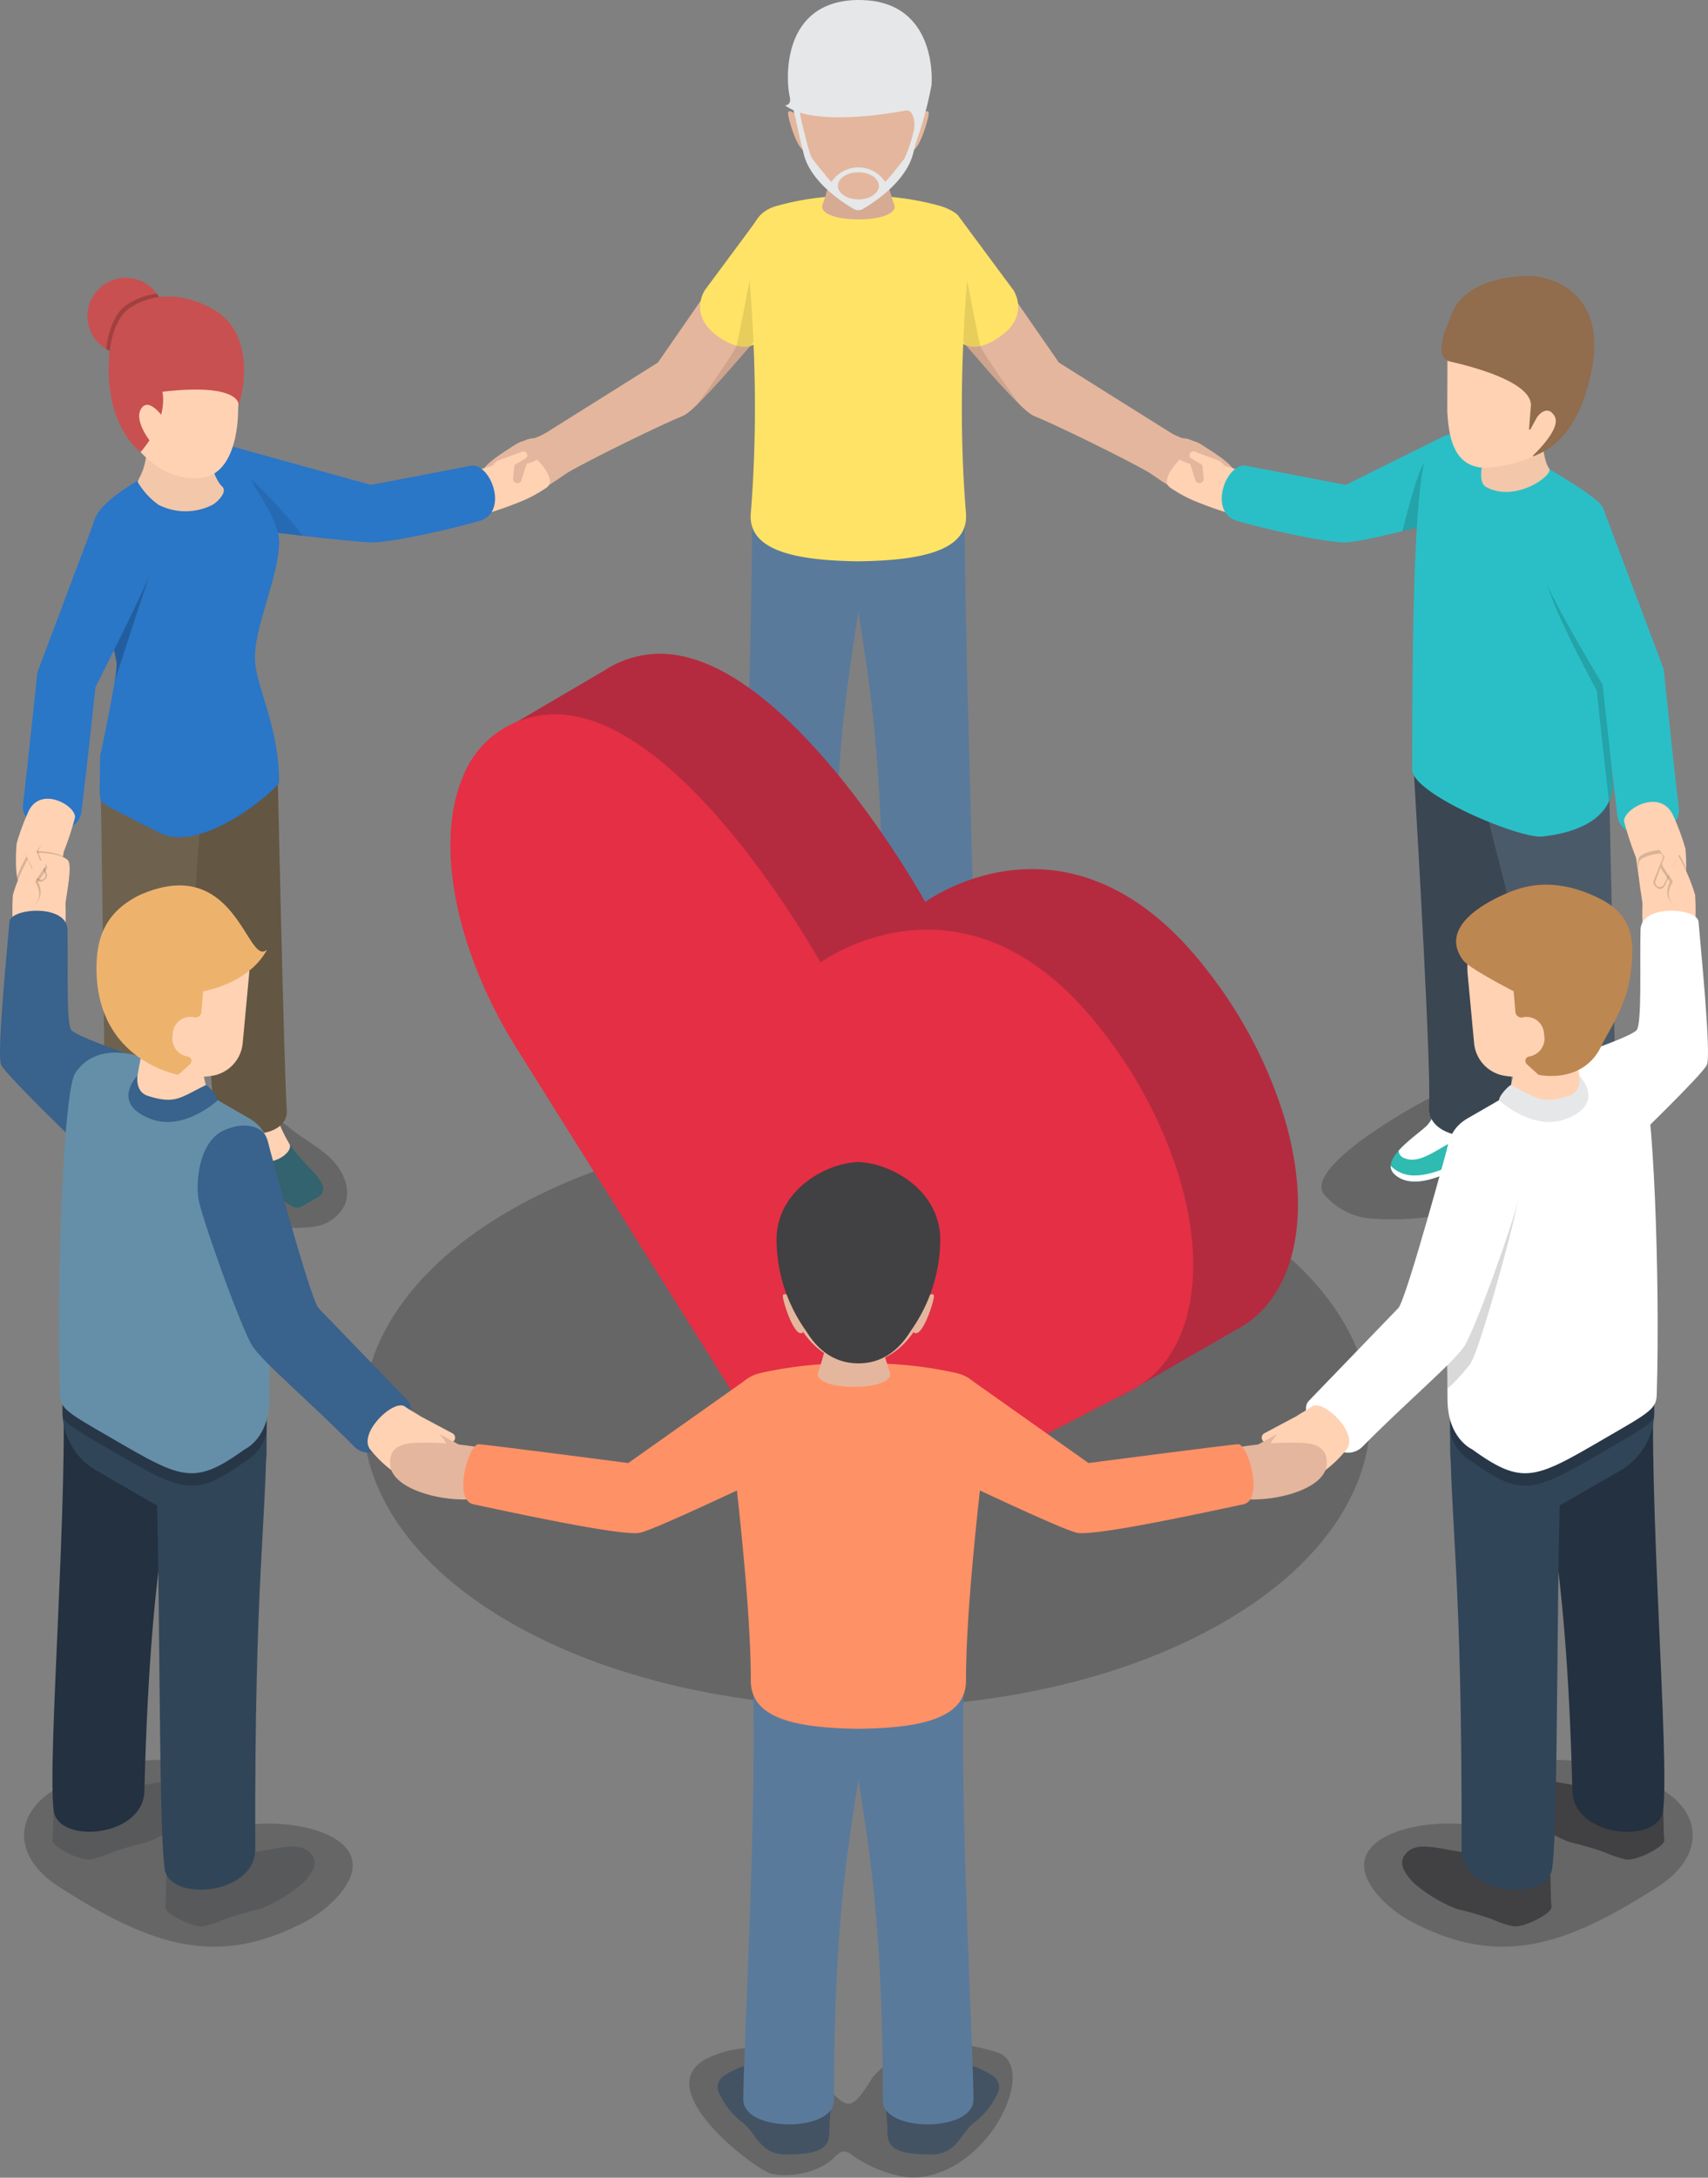 <svg height="330.852" viewBox="0 0 259.567 330.852" width="259.567" xmlns="http://www.w3.org/2000/svg" xmlns:xlink="http://www.w3.org/1999/xlink"><rect x="0" y="0" width="259.567" height="330.852" fill="#808080" stroke="none"/><clipPath id="a"><path d="m0 0h259.567v330.852h-259.567z"/></clipPath><clipPath id="b"><path d="m0 0h13.072v18.786h-13.072z"/></clipPath><clipPath id="c"><path d="m0 0h15.693v8.981h-15.693z"/></clipPath><clipPath id="d"><path d="m0 0h40.913v28.588h-40.913z"/></clipPath><clipPath id="e"><path d="m0 0h8.787v9.21h-8.787z"/></clipPath><clipPath id="f"><path d="m0 0h8.693v23.638h-8.693z"/></clipPath><clipPath id="g"><path d="m0 0h6.991v6.325h-6.991z"/></clipPath><clipPath id="h"><path d="m0 0h3.574v8.515h-3.574z"/></clipPath><clipPath id="i"><path d="m0 0h4.507v6.659h-4.507z"/></clipPath><clipPath id="j"><path d="m0 0h50.28v35.181h-50.28z"/></clipPath><clipPath id="k"><path d="m0 0h15.103v14.585h-15.103z"/></clipPath><clipPath id="l"><path d="m0 0h10.574v44.864h-10.574z"/></clipPath><clipPath id="m"><path d="m0 0h7.34v7.783h-7.34z"/></clipPath><clipPath id="n"><path d="m0 0h3.755v8.945h-3.755z"/></clipPath><clipPath id="o"><path d="m0 0h53.846v19.53h-53.846z"/></clipPath><clipPath id="p"><path d="m0 0h153.114v88.401h-153.114z"/></clipPath><clipPath id="q"><path d="m0 0h49.132v20.301h-49.132z"/></clipPath><clipPath id="r"><path d="m0 0h49.942v28.371h-49.942z"/></clipPath><clipPath id="s"><path d="m0 0h31.016v23.185h-31.016z"/></clipPath><clipPath id="t"><path d="m0 0h31.015v23.185h-31.015z"/></clipPath><clipPath id="u"><path d="m0 0h11.244v37.693h-11.244z"/></clipPath><g clip-path="url(#a)"><g clip-path="url(#a)"><path d="m118.49 34.7-15.064 21.75s-15.747 9.909-17.268 10.838c-4.021 2.457-1.233 8.639 3.494 5.91 4.114-2.376 14.953-7.618 17.56-8.635 2.514-.979 13.356-14.649 15.324-16.224 1.618-1.295 5.743-5.737 4.067-10.433s-4.984-5.421-8.113-3.207" fill="#e4b69d" transform="translate(-3.445 -1.37)"/><path d="m85.938 68.659c-3.186 1.608-2.772.575-4.727 1.823-4.834 3.084-6.1 4.2-3.983 6.74 3.188 3.823 8.739-.277 12.226-2.689s-.329-7.482-3.515-5.874" fill="#e4b69d" transform="translate(-3.118 -2.796)"/><path d="m74.8 74.554s3.733-1.033 4.184-1.3 3.389-2.012 4.131-1.721 4.97 4.23 2.833 5.544a21.7 21.7 0 0 1 -3.31 1.833 57.245 57.245 0 0 1 -5.878 2.1c-1.933.5-3.337-.768-3.76-2.807s.45-2.48 1.8-3.654" fill="#ffd2b3" transform="translate(-2.981 -2.925)"/><path d="m35.291 70.356 22.374 6.19s12.041-2.292 15.1-2.9 5.958 7.055 1.377 8.379c-4.721 1.364-13.7 3.337-16.474 3.257s-19.336-1.907-22.2-2.621-4.159-2.432-3.892-6.355c.077-1.136 1.35-6.08 3.715-5.952" fill="#2a76c7" transform="translate(-1.29 -2.878)"/><path d="m81.711 71.367-.411 4.133a.654.654 0 0 0 1.291.208l.767-2.413s2.763-.49 2.676-2.642-4.1-1.215-4.325.715" fill="#e4b69d" transform="translate(-3.325 -2.839)"/><path d="m79.037 72.845 3.5-1.308a.584.584 0 0 1 .436 1.082l-1.947 1.144a2.055 2.055 0 0 1 -1.886 1.912c-1.888.348-1.739-2.255-.1-2.83" fill="#ffd2b3" transform="translate(-3.181 -2.925)"/><path d="m120.114 34.022-8.447 11.388s-2.621 3.787 1.986 7.045 6.355.555 7.07 0 5.68-6.634 6.394-7.468 3.35-6.514-1.059-10.54c-2.779-2.537-4.925-1.363-5.945-.426" fill="#ffe366" transform="translate(-4.537 -1.346)"/><g clip-path="url(#b)" opacity=".1" transform="translate(106.019 42.611)"><path d="m110.54 63.214h.007c4.1-4 11.477-13.155 13.066-14.426l-5.167-4.36s-1.7 8.929-2.015 9.965-5.891 8.821-5.891 8.821" transform="translate(-110.54 -44.428)"/></g><g clip-path="url(#c)" opacity=".1" transform="translate(30.25 72.421)"><path d="m47.234 84.491c-5.046-.572-10.27-1.246-11.763-1.621-2.86-.712-4.162-2.427-3.9-6.355a3.771 3.771 0 0 1 .058-.426 17.793 17.793 0 0 1 7.689-.33s5.542 5.249 7.913 8.732" transform="translate(-31.54 -75.51)"/></g><g clip-path="url(#d)" opacity=".2" transform="translate(11.843 168.348)"><path d="m14.057 188.091a144.7 144.7 0 0 1 13.218-9.112 24.829 24.829 0 0 1 7.04-3.115 10.776 10.776 0 0 1 7.522.769 27 27 0 0 1 3.227 2.346c1.983 1.5 4.239 2.667 5.964 4.459s2.84 4.493 1.876 6.786a6.073 6.073 0 0 1 -4.457 3.288 17.946 17.946 0 0 1 -5.733-.044l-3.506-.4a1.514 1.514 0 0 0 -.967.1 1.424 1.424 0 0 0 -.513.778c-.563 1.565-.8 3.229-1.3 4.814a7.1 7.1 0 0 1 -2.755 4.031 8.918 8.918 0 0 1 -3.347 1.013 12.094 12.094 0 0 1 -5.609-.039 11.232 11.232 0 0 1 -2.866-1.559 51.386 51.386 0 0 1 -6.239-5.09 10.4 10.4 0 0 1 -3.064-4.306 4.1 4.1 0 0 1 1.512-4.715" transform="translate(-12.348 -175.528)"/></g><path d="m36.89 185.49 5.833-3.341h-5.833z" fill="#939598" transform="translate(-1.509 -7.45)"/><path d="m37.049 176.323a4.08 4.08 0 0 1 4.08 0l1.659.958a3.927 3.927 0 0 1 1.607 1.838c1.811 4.1 5.384 6.07 6.094 8.271a1.4 1.4 0 0 1 -.665 1.619l-2.524 1.455a1.423 1.423 0 0 1 -1.425 0l-7.261-4.192-1.805-4.386v3.344l-1.091-.63a1.425 1.425 0 0 1 -.713-1.234v-3.509a4.08 4.08 0 0 1 2.04-3.533" fill="#32636e" transform="translate(-1.432 -7.19)"/><path d="m38.694 186.675-1.8-1.042z" fill="#939598" transform="translate(-1.509 -7.593)"/><path d="m31.516 120.057 1-.468a6.253 6.253 0 0 1 8.9 5.666v16.945l1.79 32.846a3.619 3.619 0 0 1 -3.616 3.461c-1.958 0-3.617-3.149-3.617-3.516 0-11.71-2.677-13.113-2.677-18.72 0-6.765-1.432-8.759-1.386-13.887l-2.184-15.538c-.513-2.8-.793-5.591 1.785-6.8" fill="#ffd2b3" transform="translate(-1.202 -4.867)"/><path d="m43.492 175.911s-.131 1.386 1.964 4.97c.828 1.416-3.423 4-5.169 1.973-4.007-4.661-4.028-4.413-4.028-5.622s4.058-6.535 7.233-1.321" fill="#ffd2b3" transform="translate(-1.483 -7.103)"/><path d="m43.339 121.28s1.011 46.845 1.405 52.038-11.262 4.882-11.262-1.118-4.864-43.778-5.006-50.2 14.863-9.939 14.863-.717" fill="#635642" transform="translate(-1.165 -4.731)"/><path d="m19.882 194.652 5.833-3.341h-5.833z" fill="#939598" transform="translate(-.813 -7.825)"/><path d="m20.04 185.485a4.08 4.08 0 0 1 4.08 0l1.659.958a3.926 3.926 0 0 1 1.607 1.838c1.811 4.1 5.384 6.07 6.094 8.271a1.4 1.4 0 0 1 -.664 1.619l-2.516 1.455a1.423 1.423 0 0 1 -1.425 0l-7.261-4.192-1.814-4.387v3.344l-1.091-.63a1.425 1.425 0 0 1 -.709-1.234v-3.509a4.08 4.08 0 0 1 2.04-3.533" fill="#32636e" transform="translate(-.736 -7.564)"/><path d="m21.686 195.837-1.8-1.042z" fill="#939598" transform="translate(-.813 -7.968)"/><path d="m19.868 125.713 1-.468a6.253 6.253 0 0 1 8.9 5.666l-.778 18.568-2.568 34.591a3.619 3.619 0 0 1 -3.616 3.461c-1.958 0-3.617-3.149-3.617-3.516 0-11.71-.534-19.392-.534-25 0-6.764 1.566-5.842 1.612-10.969l-2.184-15.538c-.513-2.8-.793-5.591 1.785-6.8" fill="#ffd2b3" transform="translate(-.726 -5.099)"/><path d="m26.484 185.074s-.131 1.386 1.964 4.97c.828 1.416-3.423 4-5.169 1.973-4.007-4.661-4.028-4.413-4.028-5.622s4.058-6.535 7.233-1.321" fill="#ffd2b3" transform="translate(-.787 -7.478)"/><path d="m31.212 128.325s-3.687 48.723-3.293 53.916-11.261 4.883-11.261-1.115-.555-49.675-.7-56.1 16.065-10.8 15.252 3.3" fill="#6e624f" transform="translate(-.653 -4.866)"/><path d="m21.605 75.818 10.595-5.967c2.824-1.286 6.387 5.452 7.338 7.383 0 0 3.48 4.866 3.48 7.88 0 5.478-4 13.239-3.651 18.265.285 4.136 3.651 10.041 3.651 18.314 0 .779-11.882 11.3-18.469 7.542l-6.319-3.221c-3.115-1.83-2.428-.363-2.428-8.239 0 0 2.852-13.189 2.505-14.354 0 0-2.642-12.865-3.407-17.234-.71-4.059-.525-5.972 6.711-10.371" fill="#2a76c7" transform="translate(-.598 -2.85)"/><path d="m27.112 67.289c5.788 0 5.215 7.18 7.564 9.4.787.743-.587 2.241-1.5 2.766a9.07 9.07 0 0 1 -8.176 0 11.1 11.1 0 0 1 -3.157-3.445c-.152-.3.992-1.346 1.3-4.294.286-2.749 1.2-4.427 3.967-4.427" fill="#f2c7aa" transform="translate(-.893 -2.752)"/><path d="m36.082 53.394c1.3 2.673.835 11 .835 11s.2 9.954-5.983 10.25h-.108c-5.514.226-9.625-3.938-11.98-8.928 0 0-3.025-12.117 2.169-15.673s13.767.669 15.067 3.342" fill="#ffd2b3" transform="translate(-.735 -1.992)"/><path d="m13.866 49.829a5.821 5.821 0 1 0 5.822-5.822 5.822 5.822 0 0 0 -5.822 5.822" fill="#c95050" transform="translate(-.567 -1.8)"/><g clip-path="url(#e)" opacity=".2" transform="translate(16.154 44.64)"><path d="m16.843 54.936a5.716 5.716 0 0 0 2.969.818 5.816 5.816 0 0 0 4.725-9.21 9.755 9.755 0 0 0 -4.964 1.949s-2.169 1.416-2.73 6.443" transform="translate(-16.843 -46.544)"/></g><path d="m36.968 63.412s.282-3.351-11.59-1.973c0 0 1.1 4.007-3.307 9.166 0 0-4.365-3.069-4.812-11.157-.46-8.311 2.815-10.456 2.815-10.456s5.251-4.56 13.155 0c5.975 3.447 4.72 11.778 3.739 14.42" fill="#c95050" transform="translate(-.704 -1.921)"/><path d="m25.843 66.221s-2.3-3.447-3.5-1.493 1.719 5.372 1.719 5.372z" fill="#ffd2b3" transform="translate(-.902 -2.623)"/><g clip-path="url(#f)" opacity=".2" transform="translate(14.206 79.922)"><path d="m18.309 103.981a12.421 12.421 0 0 1 -.286 2.988c1.387-4.291 4.109-12.683 5.314-16.187 1.451-4.216-6.984-9.426-7.729-6.693l-.8 2.116c.028.177.058.357.09.542.764 4.368 3.407 17.234 3.407 17.234" transform="translate(-14.812 -83.33)"/></g><path d="m14.25 83.071-8.417 22.381s-1.683 16.025-2.192 20.048c-.535 4.221 8.31 5.788 8.892 1.06.891-7.229 2.12-18.881 2.12-18.881s6.052-11.927 8.024-16.5c1.767-4.093.715-9.226-2.3-10.212-2.962-.968-5.378-.63-6.123 2.1" fill="#2a76c7" transform="translate(-.148 -3.292)"/><path d="m4.335 128.671a35.346 35.346 0 0 0 -1.682 4.569c-.157 1.061-.3 5.59.4 5.968s3.5 2.36 4.964 1.293 1.521-4.969 1.79-5.966a46.453 46.453 0 0 0 1.683-5.124c.3-1.763-5.348-5.091-7.158-.741" fill="#ffd2b3" transform="translate(-.103 -5.175)"/><g clip-path="url(#g)" opacity=".15" transform="translate(2.589 129.313)"><path d="m9.69 135.6c-.2 1.506-.445 4.347-1.665 5.237-1.462 1.067-4.258-.915-4.963-1.29-.165-.089-.286-.419-.363-.878a20.122 20.122 0 0 1 1.767-3.569c.457-.489 3.763-.3 5.224.508" transform="translate(-2.699 -134.828)"/></g><path d="m2.085 146.918a39.346 39.346 0 0 1 -.049-5.43 27.72 27.72 0 0 1 2.664-6.117c.517-.559 4.729-.225 5.71.871.7.785-.282 5.428-.375 6.576a51.566 51.566 0 0 1 -.158 6.014c-.345 1.964-7.53 3.336-7.8-1.912" fill="#ffd2b3" transform="translate(-.08 -5.526)"/><path d="m12.428 180.314s-11.565-11.089-12.263-12.647 1.043-18.767 1.273-21.726c.161-2.1 8.726-2.75 8.817 1.192.128 5.458-.221 14.187.576 15.256s11.269 4.574 12.469 4.972 3.191 6.958.06 10.459-7.171 5.825-10.93 2.494" fill="#39628c" transform="translate(0 -5.901)"/><g clip-path="url(#h)" opacity=".15" transform="translate(3.592 125.443)"><path d="m3.963 135.068 1.665 3.689c.384.739.87.588 1.167.382 0 0 .683-.421.49-1.046l-1.393-3.439s1.617-2.119.485-3.389c-1.46-1.639-3.263 1.342-2.415 3.8" transform="translate(-3.746 -130.793)"/></g><path d="m3.6 134.395 2.223 4.317a.666.666 0 0 0 1.108-.738l-1.253-3.36s2.233-2.127.676-3.674-4.185 1.274-2.755 3.456" fill="#ffd2b3" transform="translate(-.13 -5.338)"/><g clip-path="url(#i)" opacity=".15" transform="translate(2.644 131.091)"><path d="m3.28 140.139 2.848-3.262a.667.667 0 0 1 .981.9l-1.217 1.8s1.213 2.146-.563 3.432-3.452-1.472-2.049-2.869" transform="translate(-2.757 -136.682)"/></g><path d="m3.044 139.746 2.848-3.263a.667.667 0 0 1 .981.9l-1.447 2.137s1.566 2.264-.211 3.552-3.575-1.931-2.171-3.326" fill="#ffd2b3" transform="translate(-.104 -5.575)"/><path d="m151.715 34.7 15.064 21.75s15.747 9.908 17.269 10.838c4.021 2.457 1.233 8.639-3.494 5.91-4.114-2.376-14.953-7.618-17.56-8.635-2.514-.979-13.356-14.649-15.324-16.224-1.618-1.295-5.743-5.737-4.067-10.433s4.984-5.421 8.113-3.207" fill="#e4b69d" transform="translate(-5.858 -1.37)"/><path d="m151.4 34.022 8.447 11.388s2.62 3.787-1.986 7.045-6.355.555-7.07 0-5.68-6.634-6.394-7.468-3.35-6.514 1.059-10.54c2.779-2.537 4.925-1.363 5.945-.426" fill="#ffe366" transform="translate(-5.848 -1.346)"/><g clip-path="url(#b)" opacity=".1" transform="translate(141.81 42.611)"><path d="m160.931 63.214h-.007c-4.1-4-11.477-13.155-13.066-14.426l5.167-4.36s1.7 8.929 2.015 9.965 5.891 8.821 5.891 8.821" transform="translate(-147.858 -44.428)"/></g><path d="m185.467 68.659c3.186 1.608 2.772.575 4.727 1.823 4.834 3.084 6.1 4.2 3.983 6.74-3.188 3.823-8.739-.277-12.226-2.689s.329-7.482 3.515-5.874" fill="#e4b69d" transform="translate(-7.386 -2.796)"/><path d="m196.648 74.554s-3.733-1.033-4.184-1.3-3.389-2.012-4.131-1.721-4.969 4.23-2.833 5.544a21.7 21.7 0 0 0 3.31 1.833 57.329 57.329 0 0 0 5.878 2.1c1.933.5 3.337-.768 3.76-2.807s-.45-2.48-1.8-3.654" fill="#ffd2b3" transform="translate(-7.563 -2.925)"/><path d="m227.6 68.963-15.157 7.515s-12.04-2.292-15.1-2.9-5.957 7.055-1.376 8.379c4.719 1.364 13.7 3.337 16.474 3.257s13.421-2.94 16.281-3.654 7.944-3.019 7.388-6.911a6.863 6.863 0 0 0 -8.512-5.688" fill="#2abfc7" transform="translate(-7.918 -2.81)"/><path d="m190.114 71.367.411 4.132a.655.655 0 0 1 -1.292.208l-.766-2.413s-2.764-.49-2.677-2.642 4.1-1.215 4.325.715" fill="#e4b69d" transform="translate(-7.599 -2.839)"/><path d="m192.755 72.845-3.5-1.308a.584.584 0 0 0 -.436 1.082l1.947 1.144a2.055 2.055 0 0 0 1.886 1.912c1.888.348 1.739-2.255.1-2.83" fill="#ffd2b3" transform="translate(-7.709 -2.925)"/><g clip-path="url(#j)" opacity=".2" transform="translate(200.824 164.406)"><path d="m257.484 182.181c-4.913-3.231-7.37-3.234-12.621-5.882-1.6-.808-5.479-5.477-13.726-4.819-2.211.176-25.219 12.454-21.3 17.054a10.306 10.306 0 0 0 7.2 3.61 43.356 43.356 0 0 0 14.443-1.4c1.543-.419 3.343-.881 4.618.084a3.551 3.551 0 0 1 1.112 1.63c1.315 3.531-.7 7.828 1.145 11.111 1.471 2.612 4.977 3.495 7.894 2.809a25.935 25.935 0 0 0 9.18-4.418c3.961-3.23 6.133-16.548 2.057-19.776" transform="translate(-209.389 -171.417)"/></g><path d="m227.033 175.813a4.521 4.521 0 0 1 -.978 2.017c-.99 1.3-7.834 5.327-5.009 7.719 2.526 2.139 6.682.5 10.421-1.512 1.542-.829 3.792-2.067 3.916-2.148l1.747-1.08c1.625-1.2.371-4.642.371-7.262 0-1.7-9.8-2.312-10.467 2.266" fill="#2fbab2" transform="translate(-9.014 -7.047)"/><path d="m220.366 184.447a1.536 1.536 0 0 0 .238.9 2.3 2.3 0 0 0 .441.5c2.524 2.142 6.683.5 10.422-1.509 1.542-.832 3.79-2.069 3.916-2.149l1.744-1.078c.052-.04.1-.082.148-.122l.034-.033c.044-.044.084-.088.125-.136 0 0 0-.008.011-.012.037-.048.074-.1.111-.158a1.706 1.706 0 0 0 .1-.173.137.137 0 0 1 .018-.037 2.867 2.867 0 0 0 .236-.832 2.336 2.336 0 0 1 -.467.471l-.019.012-1.755 1.086c-.154.1-2.52 1.4-3.952 2.171-2.06 1.107-5.1 2.579-7.68 2.579a5.011 5.011 0 0 1 -3.327-1.13 3.939 3.939 0 0 1 -.34-.351" fill="#fff" transform="translate(-9.013 -7.347)"/><path d="m221.62 181.933a1.219 1.219 0 0 0 .7 1.074c2.053.972 4.169-.57 6.9-2.134a10.529 10.529 0 0 0 2.812-2.462 2.584 2.584 0 0 0 -.809-3.941c-.022-.014-.044-.026-.066-.037-2.241-1.133-4.067 1.458-4.067 1.458a4.545 4.545 0 0 1 -.979 2.016c-.559.733-2.988 2.337-4.486 4.026" fill="#fff" transform="translate(-9.065 -7.123)"/><path d="m225.564 117.625c-.525.228-1.6 3.347-1.5 4.983.494 8.3 2.636 44.946 2.271 50.219-.416 6.015 11.8 5.767 12.3 1.3s.339-41.565.7-48.117c.371-6.687-6.924-11.364-13.77-8.385" fill="#3a4652" transform="translate(-9.165 -4.774)"/><path d="m250.42 199.582c-.077 0-.154 0-.233-.007a4.33 4.33 0 0 1 -3.261-1.625c-1.874-2.235-2.052-7.175-1.39-10.618.262-1.358 8.982-1.775 9.289.4.509 3.616.186 8.574-1.77 10.672a3.492 3.492 0 0 1 -2.636 1.173" fill="#fff" transform="translate(-10.029 -7.616)"/><path d="m255.155 183.747a16.24 16.24 0 0 0 -.3 4.27c.3 4.262-.419 11.189-4.646 10.947-4.473-.167-5.352-6.634-4.769-10.846a14.418 14.418 0 0 0 .035-3.288c0-4.513-.038-4.991 3.013-4.991 1.853 0 6.666-1.166 6.666 3.908" fill="#2fbab2" transform="translate(-10.033 -7.351)"/><path d="m250.155 183.808c-1.479 0-2.274 1.271-2.574 2.719a16.208 16.208 0 0 0 -.194 2.114c-.152.495-.812 6.242 2.537 6.242s2.7-5.557 2.589-6.2a9.483 9.483 0 0 1 .188-1.885 2.581 2.581 0 0 0 -2.545-2.987" fill="#fff" transform="translate(-10.113 -7.518)"/><path d="m254.212 126.26 1.212 56.141c0 4.08-10.663 3.99-10.931.605-3.344-42.333-8.551-48.761-9.1-57-.618-9.3 18.817-12.967 18.817.251" fill="#4b5a69" transform="translate(-9.628 -4.812)"/><g clip-path="url(#k)" opacity=".15" transform="translate(213.134 66.112)"><path d="m229.895 81.572c-1.36.337-4.474 1.157-7.671 1.945 1.265-5.142 2.478-9.139 3.286-10.436 1.367-2.2 4.124-4.112 6.667-4.149a7.02 7.02 0 0 1 5.109 5.726c.553 3.9-4.531 6.2-7.391 6.914" transform="translate(-222.224 -68.932)"/></g><path d="m226.643 70.288a8.591 8.591 0 0 1 9.715-.8c1.753 1.036 4.019 2.107 6.348 3.452 3.54 2.044 8.814 5.283 9.783 6.607 1.066 1.459.644 6.787.389 14.331a120.262 120.262 0 0 0 .253 12.814l1.121 15.295c0 1.641-.73 6.8-10.738 7.9-3.338.367-19.788-6.425-19.757-10.215.086-10.407-.207-46.609 2.886-49.383" fill="#2abfc7" transform="translate(-9.152 -2.796)"/><path d="m244.023 69.33c-.038 1.151.315 3.713 1.005 4.607.756.977-5.155 5.3-9.626 2.782-1.5-.84-.609-5.843 2.4-7.8 0 0 2.613-2.124 4.171-1.462 0 0 2.1.647 2.054 1.871" fill="#f2c7aa" transform="translate(-9.599 -2.754)"/><path d="m233.536 47.207a8.684 8.684 0 0 0 -4.176 6.053l-.035 10.963c.208 4.708 1.3 8.483 5.584 8.7 0 0 11.339.031 13.87-9.048l1.388-4.807c2.483-10.168-3.457-13.907-9.276-13.868a13.573 13.573 0 0 0 -7.354 2" fill="#ffd2b3" transform="translate(-9.38 -1.849)"/><path d="m229.912 49.634c1.908-5.4 9.744-6.15 12.857-5.835 2.768.28 11.1 2.774 8.287 15.048-2.251 9.827-6.908 11.482-8.607 12.252a.087.087 0 0 1 -.095-.144c1.079-1.042 4.2-4.272 3.253-5.919-.719-1.246-1.583-.894-2.123-.462a2.87 2.87 0 0 0 -.709.874l-.848 1.562a.111.111 0 0 1 -.209-.061l.284-3.6c0-3.576-9.043-5.906-12.251-6.62a1.675 1.675 0 0 1 -1.325-1.52c-.12-2.176.952-4.067 1.486-5.577" fill="#916c4d" transform="translate(-9.343 -1.789)"/><g clip-path="url(#l)" opacity=".15" transform="translate(234.526 76.888)"><path d="m255.1 122.469a6.146 6.146 0 0 1 -.572 2.561c-.878-7.442-1.868-16.853-1.868-16.853s-5.987-10.912-7.468-15.926c-1.125-3.788-.992-10.258 1.69-11.223 3.076-1.113 5.415-1.57 6.2 1.3l.947 2.51v.007c0 2.466-.172 5.707-.3 9.513a117.971 117.971 0 0 0 .254 12.813z" transform="translate(-244.528 -80.167)"/></g><path d="m253.972 81.39 8.843 23.513s1.767 16.836 2.3 21.059c.562 4.434-8.73 6.081-9.342 1.113-.935-7.594-2.227-19.835-2.227-19.835s-6.46-10.594-8.532-15.394c-1.856-4.3-.417-10.722 2.755-11.758 3.11-1.016 5.418-1.569 6.2 1.3" fill="#2abfc7" transform="translate(-9.988 -3.242)"/><path d="m264.879 129.27a36.953 36.953 0 0 1 1.767 4.8c.166 1.114.316 5.873-.423 6.271s-3.678 2.479-5.216 1.358-1.6-5.22-1.879-6.268a48.767 48.767 0 0 1 -1.77-5.382c-.317-1.851 5.618-5.348 7.52-.779" fill="#ffd2b3" transform="translate(-10.526 -5.195)"/><g clip-path="url(#m)" opacity=".15" transform="translate(248.908 129.047)"><path d="m266.863 137.493c-.019 1.488-.152 2.943-.552 3.158-.738.394-3.673 2.478-5.212 1.354-.839-.611-1.239-2.117-1.474-3.521-.14-1.272-.172-2.434.146-2.8.979-1.093 5.193-1.43 5.713-.871a14.161 14.161 0 0 1 1.379 2.676" transform="translate(-259.523 -134.551)"/></g><path d="m268.18 146.918a39.342 39.342 0 0 0 .049-5.43 27.719 27.719 0 0 0 -2.667-6.117c-.517-.559-4.729-.225-5.71.871-.7.785.282 5.428.375 6.576a51.573 51.573 0 0 0 .158 6.014c.345 1.964 7.53 3.336 7.8-1.912" fill="#ffd2b3" transform="translate(-10.618 -5.526)"/><path d="m257.141 180.314s11.565-11.089 12.263-12.647-1.043-18.764-1.273-21.726c-.161-2.1-8.726-2.75-8.817 1.192-.128 5.458.221 14.187-.576 15.256s-11.271 4.574-12.466 4.972-3.192 6.958-.06 10.459 7.171 5.825 10.93 2.494" fill="#fff" transform="translate(-10.002 -5.901)"/><g clip-path="url(#n)" opacity=".15" transform="translate(251.269 126.121)"><path d="m265.512 135.99-1.749 3.875c-.4.778-.914.619-1.226.4 0 0-.718-.443-.516-1.1l1.464-3.613s-1.7-2.226-.509-3.561c1.533-1.722 3.427 1.41 2.537 4" transform="translate(-261.985 -131.5)"/></g><path d="m265.88 135.284-2.335 4.536a.7.7 0 0 1 -1.164-.776l1.317-3.53s-2.345-2.235-.712-3.859 4.4 1.338 2.895 3.63" fill="#ffd2b3" transform="translate(-10.728 -5.366)"/><g clip-path="url(#i)" opacity=".15" transform="translate(252.416 131.091)"><path d="m267.165 140.139-2.848-3.262a.667.667 0 0 0 -.981.9l1.217 1.8s-1.213 2.146.563 3.432 3.452-1.472 2.049-2.869" transform="translate(-263.181 -136.682)"/></g><path d="m267.4 139.746-2.848-3.263a.667.667 0 0 0 -.981.9l1.446 2.136s-1.566 2.264.211 3.552 3.575-1.931 2.171-3.326" fill="#ffd2b3" transform="translate(-10.775 -5.575)"/><g clip-path="url(#o)" opacity=".2" transform="translate(103.584 139.469)"><path d="m122.486 148.318c-2.815 2.124-5.042 4.476-8.294 6.122a17.77 17.77 0 0 0 -4.632 2.785c-1.292 1.268-2.042 3.316-1.2 4.921.825 1.582 2.795 2.138 4.564 2.363a16.918 16.918 0 0 0 3.281.14c5.518-.374 10.033-4.371 15.165-6.435a6.2 6.2 0 0 1 3.843-.537 9.165 9.165 0 0 1 2.722 1.58 31.012 31.012 0 0 0 5.176 2.728 29.932 29.932 0 0 0 9.074 2.9c3.174.316 6.614-.476 8.8-2.795a2.442 2.442 0 0 0 .839-2 2.865 2.865 0 0 0 -1.3-1.6l-6.566-4.863a60.362 60.362 0 0 0 -7.871-5.217 20.21 20.21 0 0 0 -9.022-2.518 3.168 3.168 0 0 0 -2.052.507 3.427 3.427 0 0 1 -.692.559c-.659.293-1.344-.287-1.94-.692a6.11 6.11 0 0 0 -5.178-.509 18.116 18.116 0 0 0 -4.709 2.562" transform="translate(-108.002 -145.417)"/></g><path d="m151.976 144.989s2.224 6.4 6 8.976c1.531 1.047 3.792 5.086.953 7.07-5.19 3.627-16.761-5-18.35-6.514s0-4.012 0-9.532c0 0 .437-2.94 5.462-2.94a7.024 7.024 0 0 1 5.938 2.94" fill="#435363" transform="translate(-5.721 -5.81)"/><path d="m134.705 81.886c0 16.031 4.972 22.365 4.972 62.993 0 4.787 13.773 4.866 13.773-.188 0-7.583-1.331-45.095-1.331-63.006 0-6.008-17.413-9.842-17.413.2" fill="#5a7a9c" transform="translate(-5.51 -3.096)"/><path d="m158.926 161.471c-5.193 3.629-16.758-5-18.348-6.514a2.59 2.59 0 0 1 -.7-2.2c1.6 1.258 7.493 5.738 11.777 6.857a5.612 5.612 0 0 1 3.178-4.4c2.37-1.188 3.546-.432 3.94-.051a.007.007 0 0 0 .007.007c.032.032.057.063.088.1.013.019.032.038.051.063l.007.007c1.271 1.627 2.282 4.543 0 6.132" fill="#fff" transform="translate(-5.721 -6.248)"/><path d="m119.182 144.989s-2.224 6.4-6 8.976c-1.531 1.047-3.793 5.086-.954 7.07 5.191 3.627 16.762-5 18.351-6.514s0-4.012 0-9.532c0 0-.438-2.94-5.462-2.94a7.024 7.024 0 0 0 -5.939 2.94" fill="#435363" transform="translate(-4.535 -5.81)"/><path d="m136.524 81.886c0 16.031-4.972 22.365-4.972 62.993 0 4.787-13.773 4.866-13.773-.188 0-7.583 1.331-45.095 1.331-63.006 0-6.008 17.413-9.842 17.413.2" fill="#5a7a9c" transform="translate(-4.817 -3.096)"/><path d="m112.231 161.471c5.193 3.629 16.758-5 18.348-6.514a2.59 2.59 0 0 0 .7-2.2c-1.6 1.258-7.493 5.738-11.777 6.857a5.612 5.612 0 0 0 -3.177-4.4c-2.37-1.188-3.546-.432-3.94-.051a.007.007 0 0 1 -.007.007c-.032.032-.057.063-.088.1-.013.019-.032.038-.051.063l-.007.007c-1.271 1.627-2.282 4.543 0 6.132" fill="#fff" transform="translate(-4.535 -6.248)"/><path d="m152 41.347c0-3.7-.152-7.768-4.467-8.841a41.87 41.87 0 0 0 -12.233-1.474 41.862 41.862 0 0 0 -12.228 1.474c-4.317 1.073-4.47 5.137-4.468 8.841 0 1.839 1.938 18.31.346 37.892-.46 5.675 6.726 7.191 16.35 7.306 9.624-.115 16.81-1.631 16.35-7.306-1.59-19.582.35-36.053.35-37.892" fill="#ffe366" transform="translate(-4.851 -1.269)"/><path d="m141.234 32.292c-.437-1.152-.993-3.257-.993-3.257h-8.924s-.556 2.105-.993 3.257 1.576 2.224 5.454 2.224 5.893-1.072 5.455-2.224" fill="#d6ab93" transform="translate(-5.328 -1.188)"/><path d="m128.186 4.012a11.865 11.865 0 0 0 -2.772 9 53.335 53.335 0 0 0 2.236 10.221c.624 1.393 3.58 6.917 8.041 6.917s7.419-5.524 8.041-6.917a53.241 53.241 0 0 0 2.237-10.221 11.869 11.869 0 0 0 -2.772-9 9.788 9.788 0 0 0 -15.011 0" fill="#e4b69d" transform="translate(-5.127 -.021)"/><path d="m126.653 19.173a2.151 2.151 0 0 0 -1.257-1.488c-.293-.115-.532-.106-.532.235 0 .819 1.517 5.981 2.638 5.618a.3.3 0 0 0 .165-.36z" fill="#e4b69d" transform="translate(-5.107 -.721)"/><path d="m145.256 19.173a2.146 2.146 0 0 1 1.257-1.488c.293-.115.532-.106.532.235 0 .819-1.517 5.981-2.638 5.618a.3.3 0 0 1 -.165-.36z" fill="#e4b69d" transform="translate(-5.9 -.721)"/><path d="m135.652 0c-11.511 0-11.255 11.479-10.54 14.737.291 1.324-.728 1.259-.728 1.259a6.152 6.152 0 0 0 1.3.75c.082.383.2.836.327 1.317 0 0 .22 1.3 1.218 5.328 1.043 4.208 5.788 7.3 7.6 8.351a1.391 1.391 0 0 0 1.407 0c1.8-1.053 6.5-4.158 7.6-8.346.179-.683.334-1.274.47-1.792a56.686 56.686 0 0 0 2.338-8.621c.147-1.349.512-12.978-11-12.978m6.9 24.078c-.527.715-2.778 3.5-2.937 3.55a4.879 4.879 0 0 0 -8.154 0c-.159-.054-2.409-2.835-2.937-3.55-.418-.568-1.186-3.97-1.57-5.4-.091-.586-.264-1.161-.275-1.567 5.7 1.745 15.827-.288 16.025-.321.682-.118 1.056.42 1.249 1.206a4.286 4.286 0 0 1 -.073 2.185 22.7 22.7 0 0 1 -1.327 3.9" fill="#e6e7e8" transform="translate(-5.088)"/><path d="m139 29.353c0 1.137-1.4 2.058-3.119 2.058s-3.12-.922-3.12-2.058 1.4-2.058 3.12-2.058 3.119.922 3.119 2.058" fill="#e4b69d" transform="translate(-5.43 -1.116)"/><g clip-path="url(#p)" opacity=".2" transform="translate(55.149 170.985)"><path d="m79.858 253.77c-29.808-17.21-29.808-45.373 0-62.584s78.587-17.212 108.4 0 29.812 45.374 0 62.584-78.59 17.21-108.4 0" transform="translate(-57.501 -178.277)"/></g><path d="m198.236 173.549a69.22 69.22 0 0 0 -11.541-21.833c-19.661-25.6-40.678-12-42.885-10.459-2.291-4.04-24.036-41.4-43.27-37.4a15.479 15.479 0 0 0 -5.621 2.318l-16.819 9.86 95.469 100.307 17.475-10.077c8.9-4.583 11.908-17.361 7.189-32.716" fill="#b42b3f" transform="translate(-3.195 -4.236)"/><path d="m174.842 215.864-45.963 23.655-47.385-75.514c-9.181-14.631-12.6-30.981-8.252-41.3a14.763 14.763 0 0 1 11.095-9.254c19.234-4 40.978 33.363 43.271 37.4 2.206-1.543 23.225-15.142 42.884 10.459a69.2 69.2 0 0 1 11.541 21.833c4.718 15.355 1.714 28.133-7.19 32.716" fill="#e42f45" transform="translate(-2.919 -4.628)"/><g clip-path="url(#q)" opacity=".2" transform="translate(104.759 310.551)"><path d="m121.632 343.47c2.438.629 6.955.036 9.361-2.224.575-.541 1.2-1.242 1.982-1.126a2.411 2.411 0 0 1 1.063.591 19.1 19.1 0 0 0 8.826 3.386c11.588 0 19.417-16.4 13.435-18.946-5.537-1.823-12.845-2.7-18.932 3.335-.874 1.073-2.449 4.372-3.963 4.372-1.191 0-2.959-2.2-3.928-3.215-.451-.474-7.292-8.313-17.163-3.856s6.881 17.055 9.319 17.684" transform="translate(-109.227 -323.796)"/></g><path d="m67.13 224.668 4.274 2.276a.746.746 0 0 1 -.734 1.3l-2.691-1.035a2.039 2.039 0 0 1 -3.181.379c-1.851-1.609.457-4.092 2.333-2.917" fill="#ffd2b3" transform="translate(-2.623 -9.177)"/><path d="m72.628 228.813-4.237-2.343a.746.746 0 0 0 -.688 1.322l2.334 1.693a2.039 2.039 0 0 0 1.416 2.873c2.358.675 3.182-2.613 1.175-3.545" fill="#e4b69d" transform="translate(-2.754 -9.26)"/><g clip-path="url(#r)" opacity=".2" transform="translate(3.661 267.376)"><path d="m50.959 300.075c8.61-8.8-4.5-12.817-14.128-11.308a1.49 1.49 0 0 1 -1.7-1.705c1.184-7.487-9.842-11.784-25.128-4.6-7.881 3.7-8.265 10.834-.945 15.549 14.252 9.181 24.073 12.182 37.009 5.6a18.627 18.627 0 0 0 4.893-3.536" transform="translate(-3.817 -278.778)"/></g><path d="m8.31 291.12c.007-.034.007-.074.013-.113.007-.067.013-.141.02-.227 0-.027.007-.054.007-.087.094-1.344.129-4.316.129-4.316.62-1.737 2.175-3.138 8.655-3.19 6.9-.056 11.453-2.852 13.5.028a1.962 1.962 0 0 1 .36 1.425v.014a2.7 2.7 0 0 1 -.149.583v.011a7.715 7.715 0 0 1 -2.486 2.926l-.014.012c-.227.18-.462.357-.7.528l-.015.012a23.623 23.623 0 0 1 -2.232 1.405c-.232.129-.458.249-.679.363l-.064.033q-.314.16-.605.3l-.078.036c-.188.087-.367.168-.536.239l-.073.031c-.167.069-.323.131-.465.182l-.043.014c-.146.052-.28.095-.392.125a51.149 51.149 0 0 0 -5.152 1.513 15.394 15.394 0 0 1 -3.118 1.041c-1.229.306-4.576-1.239-5.576-2.318a.818.818 0 0 1 -.293-.568" fill="#58595b" transform="translate(-.34 -11.531)"/><path d="m19.615 205.362c5.569 0 7.638 5.3 7.638 15.347 0 16.031-3.935 19.192-4.972 59.806-.18 7.039-13.068 8.106-13.773 3-1.035-7.515 2.346-48.728 1.332-66.615-.331-5.84 3.926-11.543 9.775-11.543" fill="#233140" transform="translate(-.34 -8.4)"/><path d="m26.178 301.712c.007-.034.007-.074.013-.113.007-.067.013-.141.02-.227 0-.027.007-.054.007-.087.094-1.344.129-4.316.129-4.316.62-1.737 2.175-3.138 8.655-3.19 6.9-.056 11.453-2.852 13.5.028a1.962 1.962 0 0 1 .36 1.425v.014a2.7 2.7 0 0 1 -.149.583v.011a7.715 7.715 0 0 1 -2.486 2.926l-.014.012c-.227.18-.462.357-.7.528l-.015.012a23.611 23.611 0 0 1 -2.232 1.405c-.231.129-.457.248-.678.363l-.064.033q-.314.16-.605.3l-.078.036c-.188.087-.367.168-.536.239l-.073.031c-.167.069-.323.131-.465.182l-.043.014c-.146.052-.28.095-.392.125a51.126 51.126 0 0 0 -5.152 1.512 15.4 15.4 0 0 1 -3.118 1.041c-1.229.306-4.576-1.239-5.576-2.318a.818.818 0 0 1 -.293-.568" fill="#58595b" transform="translate(-1.071 -11.964)"/><path d="m33.049 214.542c5.569 0 8.467.261 8.467 10.3 0 16.032-1.844 22.692-1.726 64.849.02 7.041-13.068 8.106-13.772 3-1.036-7.512-.549-49-1.563-66.88-.331-5.841 2.745-11.272 8.594-11.272" fill="#314559" transform="translate(-.999 -8.775)"/><path d="m9.9 217.142v5.969a10.338 10.338 0 0 0 5.17 8.953l10.34 5.97a10.338 10.338 0 0 0 15.508-8.954v-5.969l-20.674-11.938z" fill="#314559" transform="translate(-.405 -8.638)"/><g clip-path="url(#s)" opacity=".2" transform="translate(9.502 202.533)"><path d="m40.923 223.113v3.131a6.793 6.793 0 0 1 -3.3 4.455c-8.336 6.015-9.8 4.355-22.748-3.122-3.062-1.768-4.366-2.667-4.929-3.555-.03-.307-.039-.6-.039-.909v-5.966l10.341-5.976z" transform="translate(-9.907 -211.17)"/></g><path d="m22.889 167.756c1.967.859 4.084 2.532 15.313 8.941 3.989 2.276 3.213 6.36 3.519 10.942.122 1.834-.416 23.518-.416 31.773 0 5.943-3.706 7.578-3.706 7.578-8.33 6.013-9.794 4.358-22.749-3.122-4.875-2.814-5.29-3.432-5.347-5.307-.521-17.213.5-45.913 2.309-48.694 3.355-5.157 10.268-2.465 11.078-2.111" fill="#658fa8" transform="translate(-.383 -6.82)"/><path d="m31.148 166.256c.163-1.149-8.762.51-8.762.51l-1.014 5.552c-.127.58-.233 1.073-.233 1.073a2.621 2.621 0 0 0 1.28 2.42 7.144 7.144 0 0 0 7.236 0c2.007-1.231 2.885-1.876 2.942-2.42 0 0-1.612-5.987-1.449-7.136" fill="#ffd2b3" transform="translate(-.864 -6.784)"/><path d="m21.729 170.374s-.425 2.447 1.561 3.085c4.18 1.345 4.91.268 8.823-1.638.146-.071 1.792 1.5 1.819 2.309 0 0-5.565 5.168-10.794 2.574-5.311-2.366-1.41-6.33-1.41-6.33" fill="#39628c" transform="translate(-.832 -6.969)"/><path d="m16.41 155.339c.468 1.606.922 3.156 1.3 4.457a13.186 13.186 0 0 0 3.766 6.026 13.7 13.7 0 0 0 11.437 3.4 5.54 5.54 0 0 0 4.622-4.952l.976-10.46a10.875 10.875 0 0 0 -5.242-10.341l-.837-.5a10.874 10.874 0 0 0 -16.022 12.37" fill="#ffd2b3" transform="translate(-.653 -5.785)"/><path d="m21.7 141.792c-5.335 2.71-6.408 6.785-6.408 11.089 0 14.013 12.431 16.144 12.431 16.144l1.778-1.616a.676.676 0 0 0 -.316-1.159 2.763 2.763 0 0 1 -2.3-3.367 2.656 2.656 0 0 1 3.314-2.565.922.922 0 0 0 1.036-.846l.265-3.138s6.909-1.078 9.723-6.344c-3.054 2.891-4.643-14.939-19.524-8.2" fill="#edb36d" transform="translate(-.625 -5.737)"/><path d="m41.891 180.444s6.578 24.326 7.787 25.578l13.622 14.117c2.154 2.233-4.473 10.7-8.232 6.882-6.328-6.43-13.749-12.693-15.4-15.183s-7.84-19.784-8.237-22.46.086-8.754 4.029-10.426c3.4-1.445 5.928-.342 6.429 1.493" fill="#39628c" transform="translate(-1.281 -7.292)"/><path d="m63.916 222.795c1.464 1.044 2.541 1.289 4.351 3.166s3.418 4.26 2.712 6.361-.715 4.093-3.814 2.946a18.282 18.282 0 0 1 -8.525-5.954c-1.9-2.489 3.6-7.717 5.276-6.519" fill="#ffd2b3" transform="translate(-2.382 -9.106)"/><path d="m204.572 224.668-4.274 2.276a.746.746 0 0 0 .734 1.3l2.691-1.035a2.039 2.039 0 0 0 3.181.379c1.851-1.609-.457-4.092-2.333-2.917" fill="#ffd2b3" transform="translate(-8.178 -9.177)"/><path d="m199.126 228.813 4.237-2.343a.746.746 0 0 1 .688 1.322l-2.334 1.693a2.039 2.039 0 0 1 -1.416 2.873c-2.358.675-3.182-2.613-1.175-3.545" fill="#e4b69d" transform="translate(-8.098 -9.26)"/><g clip-path="url(#r)" opacity=".2" transform="translate(207.298 267.376)"><path d="m218.941 300.075c-8.61-8.8 4.5-12.817 14.128-11.308a1.49 1.49 0 0 0 1.7-1.705c-1.184-7.487 9.842-11.784 25.128-4.6 7.881 3.7 8.265 10.834.945 15.549-14.252 9.181-24.073 12.182-37.009 5.6a18.627 18.627 0 0 1 -4.893-3.536" transform="translate(-216.139 -278.778)"/></g><path d="m262.751 291.12c-.007-.034-.007-.074-.014-.113-.006-.067-.013-.141-.019-.227 0-.027-.007-.054-.007-.087-.095-1.344-.129-4.316-.129-4.316-.62-1.737-2.175-3.138-8.655-3.19-6.9-.056-11.454-2.852-13.5.028a1.967 1.967 0 0 0 -.361 1.425v.014a2.7 2.7 0 0 0 .149.583v.011a7.727 7.727 0 0 0 2.487 2.926l.014.012c.227.18.462.357.7.528l.015.012a23.626 23.626 0 0 0 2.232 1.405c.232.129.458.249.678.363l.065.033q.314.16.605.3l.078.036c.188.087.367.168.536.239l.072.031c.168.069.324.131.465.182l.043.014c.147.052.281.095.393.125a51.151 51.151 0 0 1 5.152 1.513 15.394 15.394 0 0 0 3.118 1.041c1.229.306 4.576-1.239 5.576-2.318a.822.822 0 0 0 .293-.568" fill="#414042" transform="translate(-9.819 -11.531)"/><path d="m251.606 205.362c-5.569 0-7.638 5.3-7.638 15.347 0 16.031 3.935 19.192 4.972 59.806.18 7.039 13.068 8.106 13.773 3 1.036-7.512-2.346-48.727-1.331-66.609.33-5.841-3.926-11.544-9.776-11.544z" fill="#233140" transform="translate(-9.979 -8.4)"/><path d="m244.882 301.712c-.007-.034-.007-.074-.013-.113-.007-.067-.013-.141-.02-.227 0-.027-.007-.054-.007-.087-.094-1.344-.129-4.316-.129-4.316-.62-1.737-2.175-3.138-8.655-3.19-6.9-.056-11.453-2.852-13.5.028a1.967 1.967 0 0 0 -.361 1.425v.014a2.7 2.7 0 0 0 .149.583v.011a7.715 7.715 0 0 0 2.486 2.926l.014.012c.227.18.462.357.7.528l.015.012a23.61 23.61 0 0 0 2.232 1.405c.231.129.457.248.678.363l.064.033q.314.16.605.3l.078.036c.188.087.367.168.536.239l.073.031c.167.069.323.131.465.182l.043.014c.146.052.28.095.392.125a51.125 51.125 0 0 1 5.152 1.512 15.4 15.4 0 0 0 3.118 1.041c1.229.306 4.576-1.239 5.576-2.318a.818.818 0 0 0 .293-.568" fill="#414042" transform="translate(-9.088 -11.964)"/><path d="m238.25 214.542c-5.569 0-8.467.261-8.467 10.3 0 16.032 1.844 22.692 1.726 64.849-.02 7.041 13.068 8.106 13.772 3 1.036-7.512.549-49 1.563-66.88.331-5.838-2.744-11.269-8.594-11.269z" fill="#314559" transform="translate(-9.399 -8.775)"/><path d="m260.8 217.142v5.969a10.338 10.338 0 0 1 -5.169 8.953l-10.34 5.97a10.338 10.338 0 0 1 -15.508-8.954v-5.969l20.678-11.939z" fill="#314559" transform="translate(-9.399 -8.638)"/><g clip-path="url(#t)" opacity=".2" transform="translate(220.384 202.533)"><path d="m229.783 223.113v3.131a6.793 6.793 0 0 0 3.3 4.455c8.336 6.015 9.8 4.355 22.748-3.122 3.062-1.768 4.366-2.667 4.929-3.555.03-.307.039-.6.039-.909v-5.966l-10.341-5.976z" transform="translate(-229.783 -211.17)"/></g><path d="m247.759 167.756c-1.967.859-4.084 2.532-15.314 8.941-3.988 2.276-3.212 6.36-3.518 10.942-.122 1.834.415 23.518.415 31.773 0 5.943 3.706 7.578 3.706 7.578 8.331 6.013 9.8 4.358 22.749-3.122 4.875-2.814 5.291-3.432 5.348-5.307.521-17.213-.5-45.913-2.31-48.694-3.354-5.157-10.268-2.465-11.077-2.111" fill="#fff" transform="translate(-9.363 -6.82)"/><path d="m240.391 166.256c-.163-1.149 8.762.51 8.762.51l1.014 5.552c.127.58.233 1.073.233 1.073a2.621 2.621 0 0 1 -1.28 2.42 7.144 7.144 0 0 1 -7.236 0c-2.007-1.231-2.885-1.876-2.942-2.42 0 0 1.612-5.987 1.449-7.136" fill="#ffd2b3" transform="translate(-9.773 -6.784)"/><path d="m249.72 170.374s.425 2.447-1.561 3.085c-4.18 1.345-4.91.268-8.823-1.638-.146-.071-1.792 1.5-1.819 2.309 0 0 5.565 5.168 10.794 2.574 5.311-2.366 1.41-6.33 1.41-6.33" fill="#e6e7e8" transform="translate(-9.715 -6.969)"/><path d="m254.655 155.339c-.469 1.606-.922 3.156-1.3 4.457a13.186 13.186 0 0 1 -3.766 6.026 13.7 13.7 0 0 1 -11.437 3.4 5.539 5.539 0 0 1 -4.622-4.952l-.977-10.46a10.874 10.874 0 0 1 5.243-10.341l.837-.5a10.874 10.874 0 0 1 16.026 12.371" fill="#ffd2b3" transform="translate(-9.51 -5.785)"/><path d="m239.735 140.93c3.084-1.046 7.2-1.409 12.6 1.215 5.382 2.614 5.465 6.564 4.993 10.842-.605 5.483-3.107 8.714-4.551 11.7-2.836 5.865-9.532 4.334-9.532 4.334l-1.777-1.616a.676.676 0 0 1 .315-1.159 2.762 2.762 0 0 0 2.3-3.367 2.656 2.656 0 0 0 -3.314-2.565.922.922 0 0 1 -1.036-.846l-.265-3.138s-6.752-3.453-7.69-4.72c-4.724-6.374 7.959-10.68 7.959-10.68" fill="#bd8751" transform="translate(-9.437 -5.732)"/><g clip-path="url(#u)" opacity=".15" transform="translate(219.546 173.284)"><path d="m240.037 189.858c-.394 2.676-5.612 22.288-7.257 24.778a28.772 28.772 0 0 1 -3.445 3.731c-.057-9.157-.527-28.433-.407-30.162.007-.089.013-.177.013-.267.717-2.765 1.2-4.665 1.2-4.665.5-1.837 2.473-3.495 5.873-2.052 3.946 1.672 4.422 5.961 4.022 8.637" transform="translate(-228.909 -180.674)"/></g><path d="m228.755 180.444s-6.578 24.326-7.787 25.578l-13.62 14.117c-2.154 2.233 4.473 10.7 8.232 6.882 6.328-6.43 13.749-12.693 15.4-15.183s7.84-19.784 8.237-22.46-.086-8.754-4.029-10.426c-3.4-1.445-5.928-.342-6.429 1.493" fill="#fff" transform="translate(-8.464 -7.292)"/><path d="m207.563 222.795c-1.464 1.044-2.541 1.289-4.351 3.166s-3.418 4.26-2.712 6.361.715 4.093 3.814 2.946a18.282 18.282 0 0 0 8.525-5.954c1.9-2.489-3.6-7.717-5.276-6.519" fill="#ffd2b3" transform="translate(-8.194 -9.106)"/><path d="m75.48 229.264a51.282 51.282 0 0 0 -7.288-.735c-2.641.059-6.594-.457-6.382 3.3s7.97 5.852 13.266 5.217a3.914 3.914 0 0 0 .4-7.785" fill="#e4b69d" transform="translate(-2.528 -9.347)"/><path d="m152.055 326.816a13.679 13.679 0 0 1 4.527 1.887 2.1 2.1 0 0 1 .934 2.258 11.457 11.457 0 0 1 -3.627 4.793c-2.293 1.714-2.621 4.925-6.7 4.925-6.25 0-6.594-1.562-6.594-3.786s-.73-6.038.2-7.414 8.289-3.4 11.255-2.661" fill="#435363" transform="translate(-5.74 -13.361)"/><path d="m142.343 251.085c-5.569 0-7.638 5.3-7.638 15.347 0 16.031 4.972 22.364 4.972 62.993 0 4.787 13.773 4.866 13.773-.188 0-7.583-2.346-48.727-1.331-66.609.33-5.84-3.926-11.543-9.776-11.543z" fill="#5a7a9c" transform="translate(-5.51 -10.27)"/><path d="m119.239 326.816a13.694 13.694 0 0 0 -4.528 1.887 2.1 2.1 0 0 0 -.933 2.258 11.457 11.457 0 0 0 3.627 4.793c2.293 1.714 2.621 4.925 6.7 4.925 6.249 0 6.594-1.562 6.594-3.786s.729-6.038-.2-7.414-8.289-3.4-11.255-2.661" fill="#435363" transform="translate(-4.652 -13.361)"/><path d="m128.885 251.085c5.569 0 7.638 5.3 7.638 15.347 0 16.031-4.972 22.364-4.972 62.993 0 4.787-13.773 4.866-13.773-.188 0-7.583 2.346-48.727 1.331-66.609-.331-5.84 3.926-11.543 9.775-11.543" fill="#5a7a9c" transform="translate(-4.817 -10.27)"/><path d="m150.117 217.443a62.1 62.1 0 0 0 -14.929-1.474 62.109 62.109 0 0 0 -14.93 1.474c-4.316 1.073-4.47 5.137-4.467 8.841 0 1.839 3.048 24.418 3.048 37.892 0 5.694 6.726 7.191 16.35 7.306 9.624-.115 16.349-1.612 16.349-7.306 0-13.474 3.047-36.053 3.048-37.892 0-3.7-.152-7.768-4.467-8.841" fill="#ff9166" transform="translate(-4.736 -8.834)"/><g fill="#e4b69d"><path d="m140.539 217.229c-.437-1.152-.993-3.257-.993-3.257h-8.924s-.556 2.105-.993 3.257 1.576 2.224 5.454 2.224 5.893-1.072 5.455-2.224" transform="translate(-5.3 -8.752)"/><path d="m125.761 205.74s-1.72-1.309-1.72-.435 1.876 6.689 3.1 5.469z" transform="translate(-5.074 -8.385)"/><path d="m146.136 205.74s1.72-1.309 1.72-.435-1.876 6.689-3.1 5.469z" transform="translate(-5.921 -8.385)"/><path d="m127.381 188.558a11.247 11.247 0 0 0 -3.012 9c.471 4.155 1.128 9.4 1.529 10.221.677 1.393 3.455 6.916 9.637 6.916s8.96-5.523 9.638-6.916c.4-.823 1.057-6.066 1.528-10.221a11.238 11.238 0 0 0 -19.32-9" transform="translate(-5.084 -7.569)"/></g><path d="m135.484 184.079c-5.151.168-12.437 4.44-12.437 11.79a24.084 24.084 0 0 0 4.369 13.7c.618.892 2.87 5.091 8.068 5.091s7.45-4.2 8.068-5.091a24.084 24.084 0 0 0 4.369-13.7c0-7.351-7.285-11.622-12.437-11.79" fill="#414042" transform="translate(-5.033 -7.529)"/><path d="m116.252 218.607-17.769 12.569s-20.942-2.732-22.72-2.86c-1.52-.109-3.993 8.474-.8 9.137 4.65.97 22.7 4.949 25.325 4.313s17.265-7.66 19.171-8.473 5.743-5.737 4.067-10.432-4.14-6.468-7.269-4.255" fill="#ff9166" transform="translate(-3.003 -8.903)"/><path d="m195.822 229.264a51.282 51.282 0 0 1 7.288-.735c2.641.059 6.594-.457 6.382 3.3s-7.97 5.852-13.266 5.217a3.914 3.914 0 0 1 -.4-7.785" fill="#e4b69d" transform="translate(-7.872 -9.347)"/><path d="m153.622 218.607 17.769 12.569s20.942-2.732 22.72-2.86c1.52-.109 3.993 8.474.8 9.137-4.65.97-22.7 4.949-25.325 4.313s-17.265-7.66-19.171-8.473-5.743-5.737-4.067-10.432 4.14-6.468 7.269-4.255" fill="#ff9166" transform="translate(-5.969 -8.903)"/></g></g></svg>
